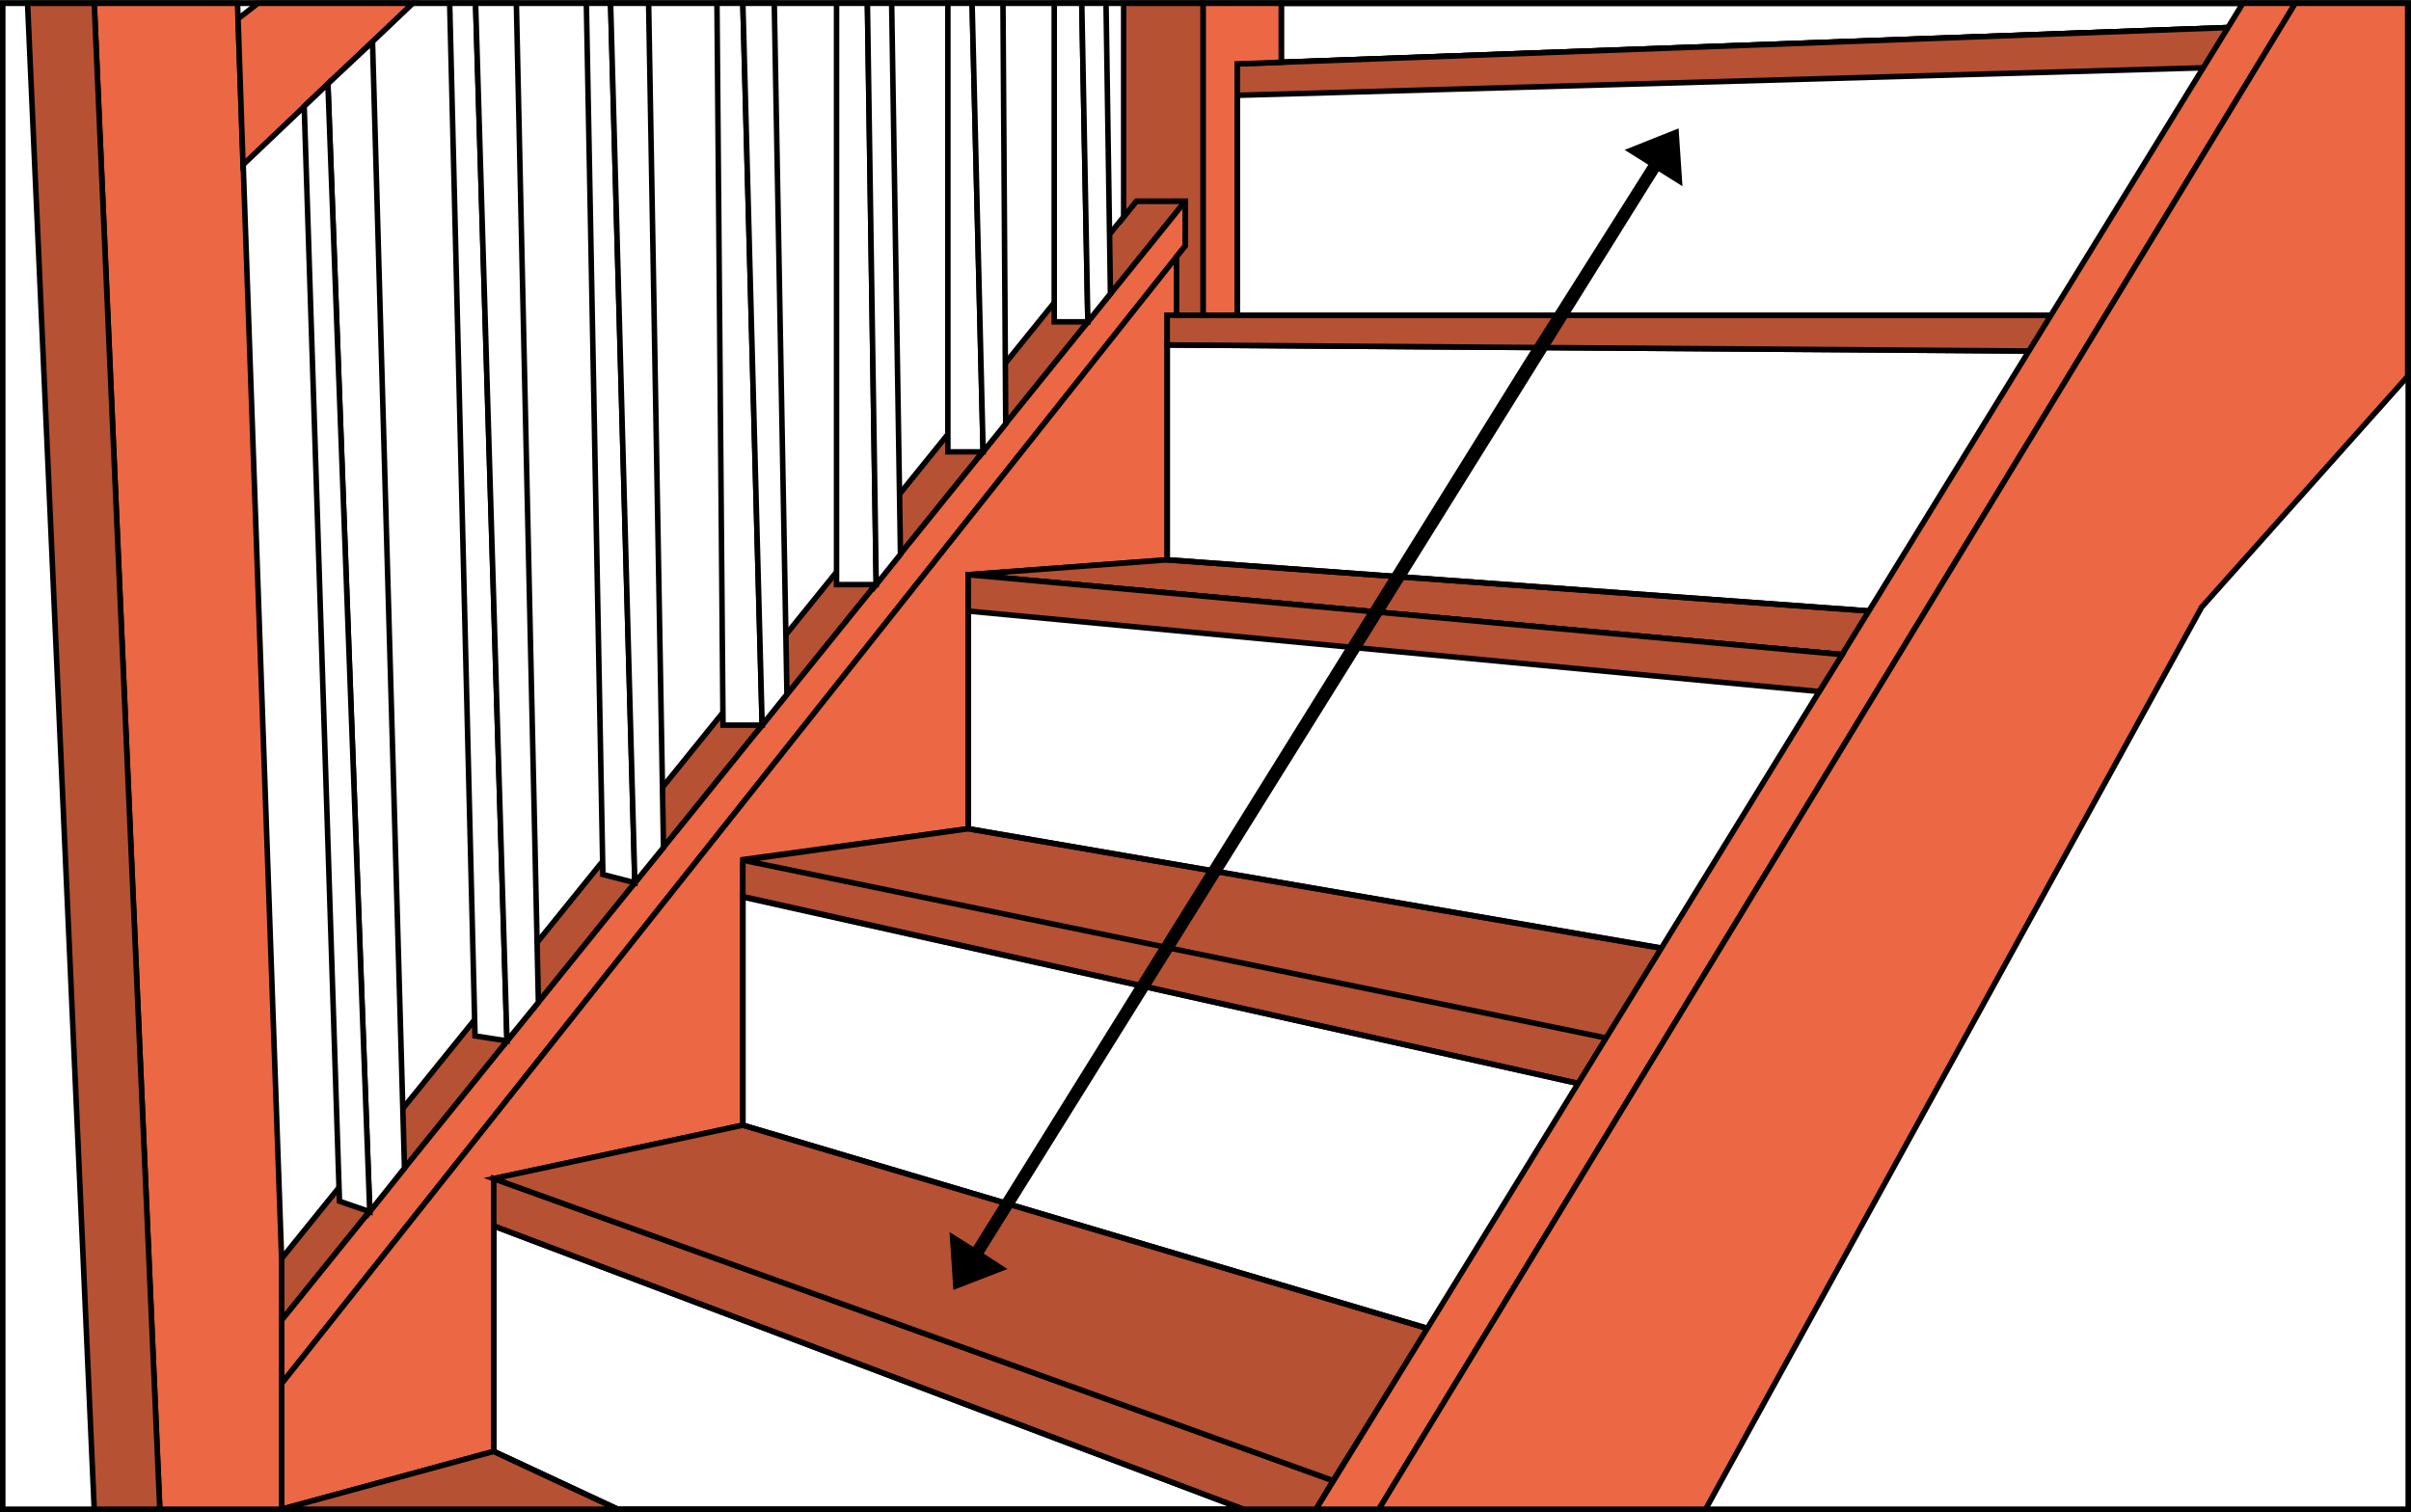 <?xml version="1.0" encoding="utf-8"?>
<!-- Generator: Adobe Illustrator 21.0.2, SVG Export Plug-In . SVG Version: 6.00 Build 0)  -->
<svg version="1.1" id="Layer_1" xmlns="http://www.w3.org/2000/svg" xmlns:xlink="http://www.w3.org/1999/xlink" x="0px" y="0px"
	 viewBox="0 0 437.5 274.4" style="enable-background:new 0 0 437.5 274.4;" xml:space="preserve">
<rect x="0" y="0" width="437.5" height="274.4" fill="#333333" stroke="none"/>
<style type="text/css">
	.st0{fill:#FFFFFF;stroke:#000000;stroke-miterlimit:10;}
	.st1{fill:#EC6743;stroke:#000000;stroke-miterlimit:10;}
	.st2{fill:#B65133;stroke:#000000;stroke-miterlimit:10;}
	.st3{fill:#B65133;}
	.st4{fill:#EC6743;}
	.st5{fill:#FFFFFF;}
	.st6{fill:none;stroke:#000000;stroke-miterlimit:10;}
	.st7{fill:none;}
</style>
<g>
	<rect x="0.5" y="0.6" class="st0" width="436.5" height="273.3"/>
	<polygon class="st2" points="206.2,36.5 51.1,228.4 51.1,239.6 215.1,36.5 	"/>
	<polygon class="st1" points="51.1,251.1 215.1,44.6 215.1,36.5 51.1,239.6 	"/>
	<polygon class="st1" points="51.1,273.9 89.6,263.4 89.6,213.9 134.8,204.2 134.8,156 175.7,150.4 175.7,104.3 211.8,101.6 
		211.8,57.2 213.5,57.2 213.5,46.6 51.1,251.1 	"/>
	<polygon class="st2" points="112.1,273.9 89.6,263.4 51.1,273.9 	"/>
	<polygon class="st2" points="89.6,213.9 241.9,268.7 238.8,273.9 225.6,273.9 89.6,222.5 	"/>
	<polygon class="st6" points="89.6,263.4 112.1,273.9 225.6,273.9 89.6,222.5 	"/>
	<polygon class="st2" points="134.8,204.2 259.1,241.1 241.9,268.7 89.6,213.9 	"/>
	<path class="st2" d="M135.4,156.1l156.4,32.2l-5.1,8.4l-151.9-34v-6.2C134.8,156.3,135.1,156,135.4,156.1z"/>
	<polygon class="st6" points="259.1,241.1 286.7,196.7 134.8,162.8 134.8,204.2 	"/>
	<path class="st2" d="M175.7,150.4l125.8,21.7c0.1,0,0.2,0.2,0.1,0.3l-9.8,15.9c0,0.1-0.1,0.1-0.2,0.1l-155.9-32.1
		c-0.2,0-0.2-0.3,0-0.3L175.7,150.4C175.7,150.4,175.7,150.4,175.7,150.4z"/>
	<polygon class="st2" points="211.8,101.6 339.4,110.9 334.3,118.8 175.7,104.3 	"/>
	<polygon class="st6" points="301.8,172.1 334.3,118.8 175.7,104.3 175.7,150.4 	"/>
	<polygon class="st6" points="211.8,62.6 368.5,63.7 339.4,110.9 211.8,101.6 	"/>
	<polygon class="st2" points="211.8,57.2 372.7,57.2 368.5,63.7 211.8,62.6 	"/>
	<polygon class="st6" points="224.5,11.6 224.5,57.2 372.7,57.2 404.4,5 	"/>
	<polygon class="st6" points="232.5,0.6 232.5,11.3 404.4,5 407,0.6 	"/>
	<polygon class="st2" points="224.5,17.3 400,12.3 404.4,5 224.5,11.6 	"/>
	<polygon class="st1" points="218.3,57.2 218.3,0.6 232.5,0.6 232.5,11.3 224.5,11.6 224.5,57.2 	"/>
	<polygon class="st2" points="203.9,39.4 203.9,0.6 218.3,0.6 218.3,57.2 213.5,57.2 213.5,46.6 215.1,44.6 215.1,36.5 206.2,36.5 	
		"/>
	<polygon class="st1" points="407,0.6 416.5,0.6 250.2,273.9 238.8,273.9 	"/>
	<polygon class="st1" points="309.5,273.9 399.5,110.2 436.9,68.3 436.9,0.6 416.5,0.6 250.2,273.9 	"/>
	<polygon class="st1" points="51.1,273.9 29,273.9 17.1,0.6 43.1,0.6 51.1,228.4 	"/>
	<polygon class="st2" points="17.1,273.9 29,273.9 17.1,0.6 5,0.6 	"/>
	<polygon class="st1" points="43.2,3.4 46.8,0.6 74.9,0.6 44.1,29.9 	"/>
	<polygon class="st0" points="81.6,0.6 86.2,188 92,188.9 86.3,0.6 	"/>
	<polygon class="st0" points="93.7,0.6 86.3,0.6 92,188.9 97.7,181.9 	"/>
	<polygon class="st0" points="106.4,0.6 109.4,158.7 115.2,160.2 110.8,0.6 	"/>
	<polygon class="st0" points="117.7,0.6 120.4,153.8 115.2,160.2 110.8,0.6 	"/>
	<polygon class="st0" points="130.1,0.6 131.2,131.6 138.3,131.6 134.8,0.6 	"/>
	<polygon class="st0" points="140.5,0.6 142.8,126 138.3,131.6 134.8,0.6 	"/>
	<polygon class="st0" points="151.8,0.6 151.8,106.1 159,106.1 157.4,0.6 	"/>
	<polygon class="st0" points="161.8,0.6 163.4,100.6 159,106.1 157.4,0.6 	"/>
	<polygon class="st0" points="172,0.6 172,82 178.4,82 176.4,0.6 	"/>
	<polygon class="st0" points="182,0.6 182.5,76.9 178.4,82 176.4,0.6 	"/>
	<polygon class="st0" points="191.3,0.6 191.3,58.4 197.4,58.4 196.3,0.6 	"/>
	<polygon class="st0" points="200.7,0.6 201.5,53.3 197.4,58.4 196.3,0.6 	"/>
	<polygon class="st0" points="67.6,7.6 73.4,212 67.1,219.9 59.5,15.2 	"/>
	<polygon class="st0" points="55.2,19.3 61.6,218 67.1,219.9 59.5,15.2 	"/>
	<polygon class="st2" points="175.7,110.9 330.1,125.5 334.3,118.8 175.7,104.3 	"/>
</g>
<polygon points="298.8,34.6 298.8,34.6 301,31.1 305.3,33.8 304.6,23.3 294.8,27.2 299.1,29.9 276.6,65.5 276.6,65.5 176.6,226.3 
	172.3,223.6 173,234.1 182.8,230.3 178.5,227.5 "/>
</svg>
